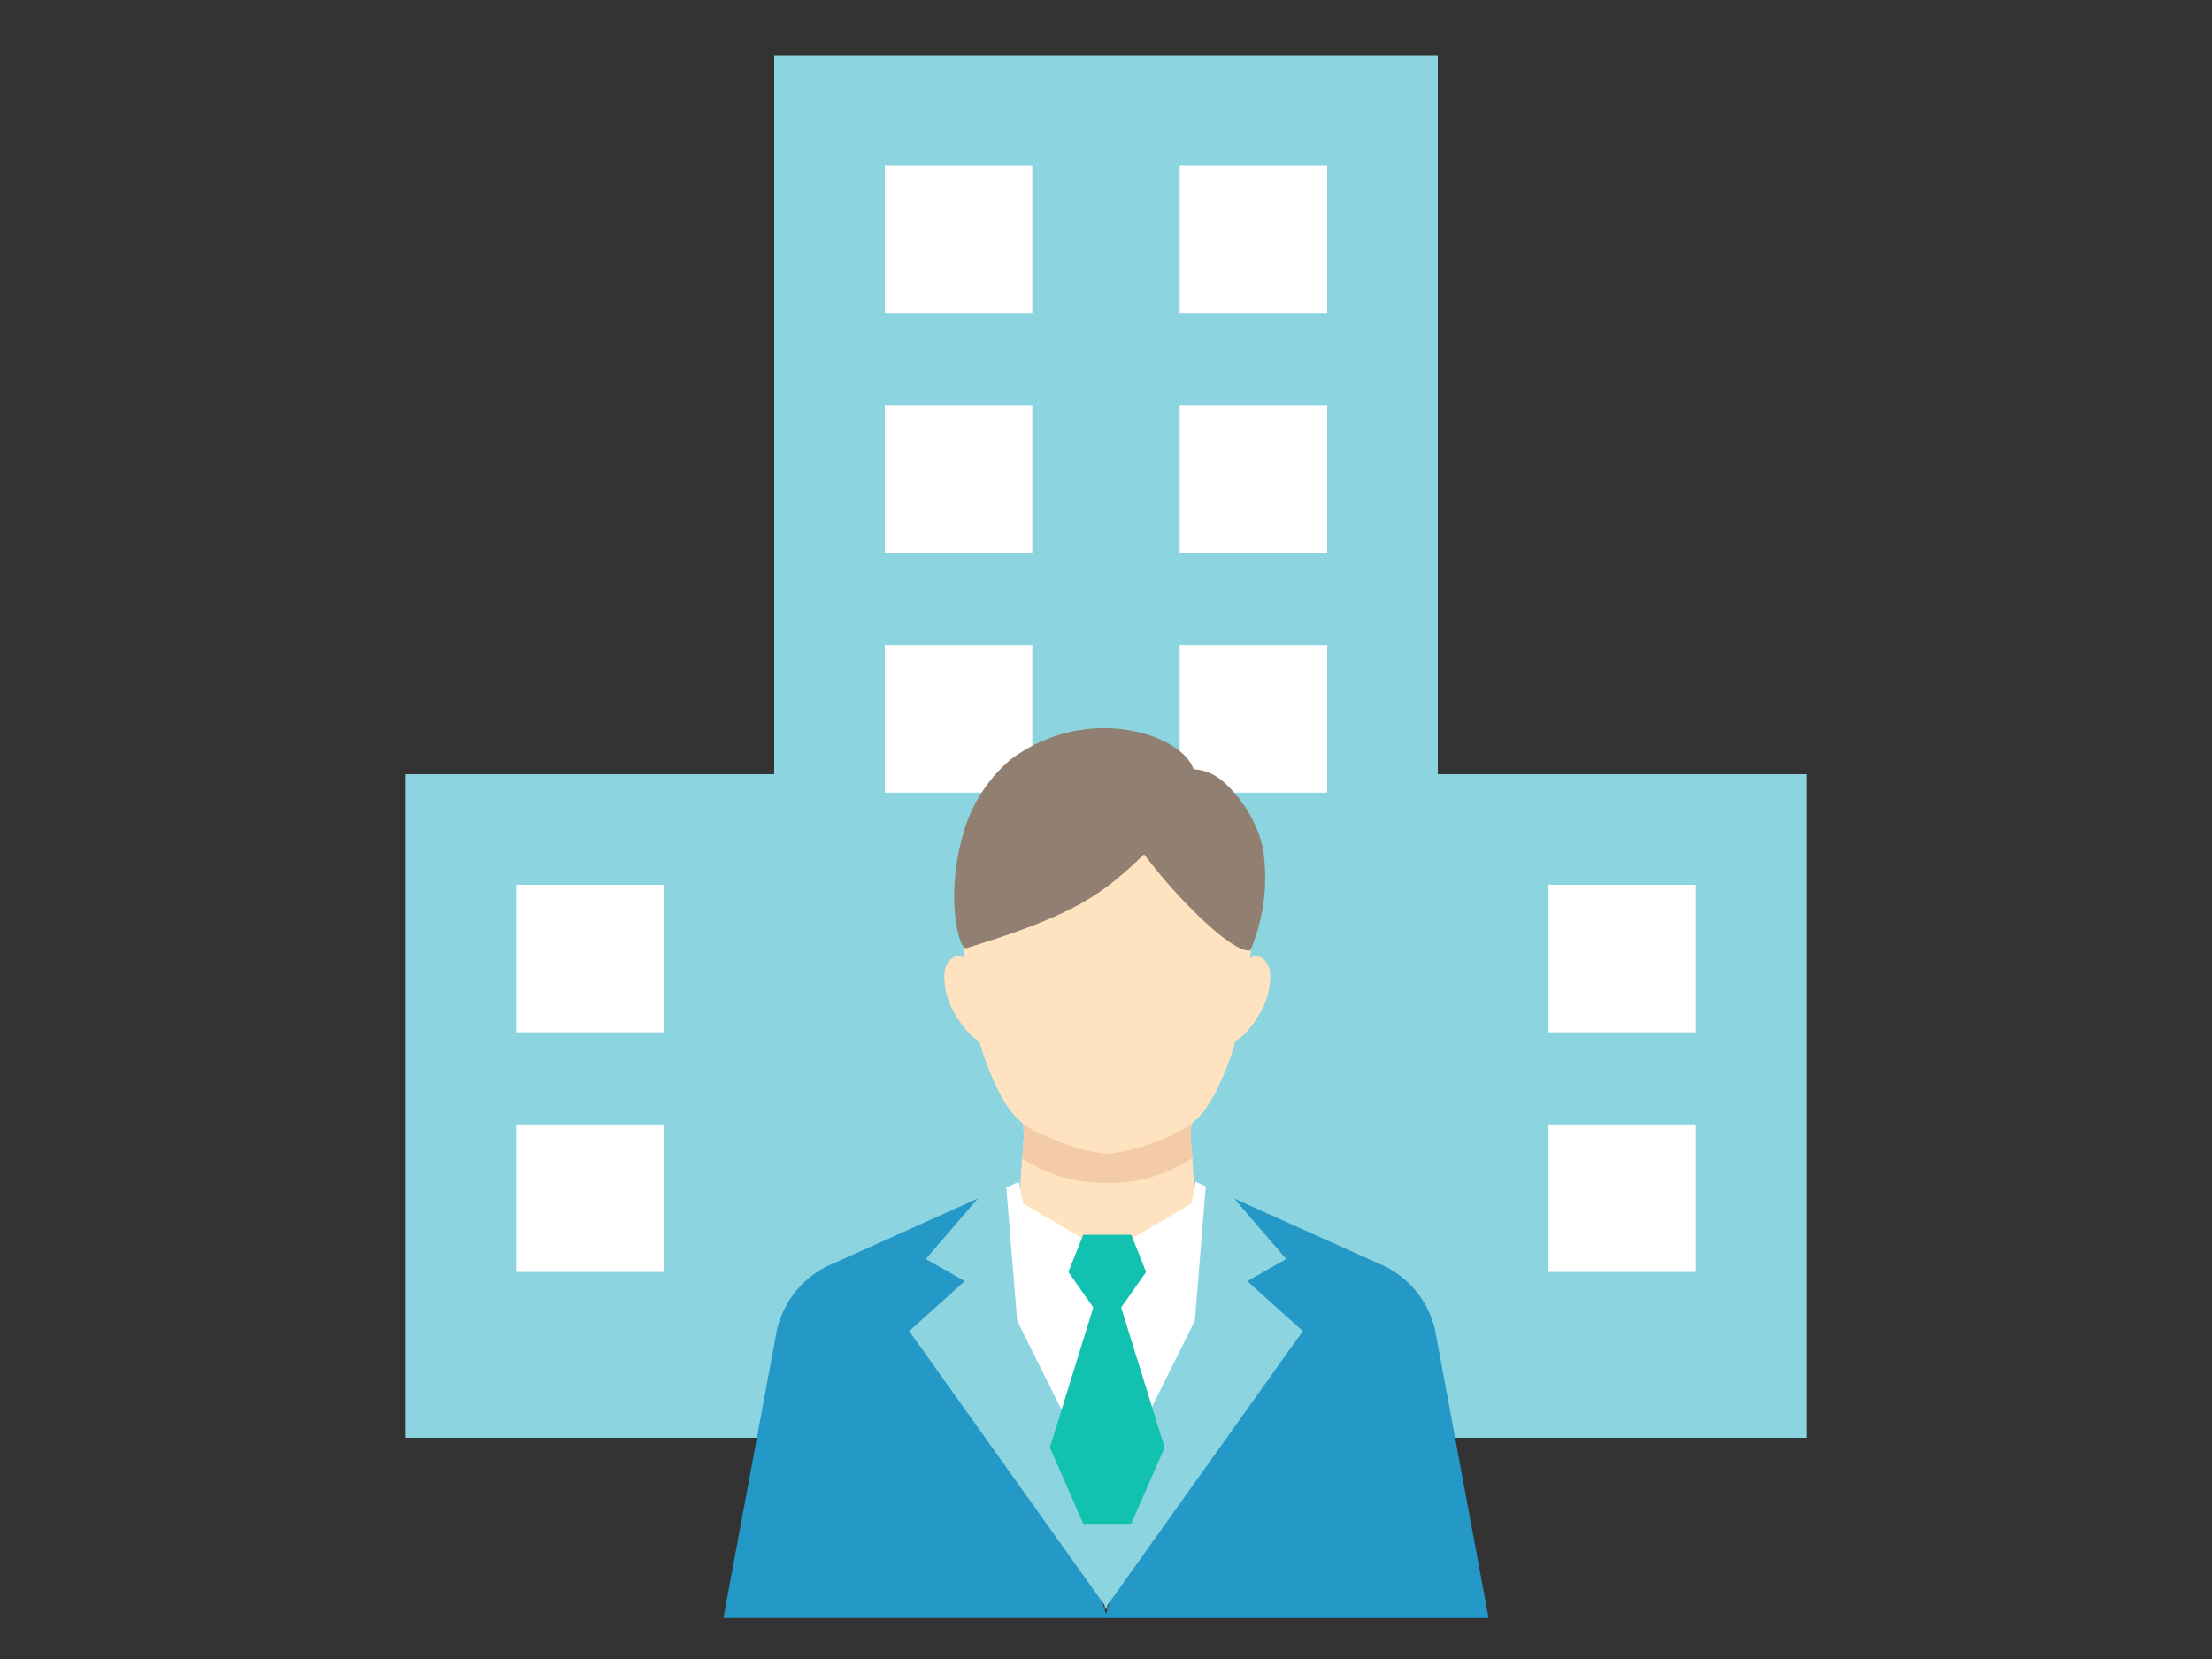 <svg
  xmlns="http://www.w3.org/2000/svg"
  width="120"
  height="90"
  viewBox="0 0 120 90"
>
  <rect x="0" y="0" width="120" height="90" fill="#333333" stroke="none"/>
  <g transform="translate(-623 -2471)">
    <rect
      width="120"
      height="90"
      transform="translate(623 2471)"
      fill="none"
    />
    <g transform="translate(635 2468)">
      <path
        d="M20,75H56V0H20ZM0,75H20V39H0Z"
        transform="translate(10 6)"
        fill="#8cd4e0"
        fill-rule="evenodd"
      />
      <path
        d="M26,14h8V6H26Zm16,0h8V6H42ZM26,27h8V19H26Zm16,0h8V19H42ZM26,40h8V32H26Zm16,0h8V32H42ZM6,53h8V45H6ZM6,66h8V58H6Z"
        transform="translate(10 6)"
        fill="#fff"
        fill-rule="evenodd"
      />
      <path
        d="M56,75H76V39H56Z"
        transform="translate(10 6)"
        fill="#8cd4e0"
        fill-rule="evenodd"
      />
      <path
        d="M62,53h8V45H62Zm0,13h8V58H62Z"
        transform="translate(10 6)"
        fill="#fff"
        fill-rule="evenodd"
      />
      <path
        d="M14.153,17.71s-.616-.228-1.348-1.485a4,4,0,0,1-.575-1.9c-.1-1.305,1.131-1.609,1.264-.766l.66,4.148m13.826,0s.616-.228,1.348-1.485a4.008,4.008,0,0,0,.576-1.9c.1-1.305-1.131-1.609-1.264-.766l-.66,4.148m-2.143,9.848c0-.969-.052-2.33-.25-4.72a4.55,4.55,0,0,1,.6-2.159H15.945a4.564,4.564,0,0,1,.6,2.16c-.2,2.388-.25,3.75-.25,4.72,0,1.114,2.328,2.6,4.77,2.6s4.77-1.49,4.77-2.6"
        transform="translate(27 41.783)"
        fill="#ffe2c0"
        fill-rule="evenodd"
      />
      <path
        d="M16.548,22.838c-.038.447-.07.857-.1,1.235a8.365,8.365,0,0,0,4.632,1.31,8.037,8.037,0,0,0,4.6-1.332c-.027-.372-.058-.774-.094-1.213a4.563,4.563,0,0,1,.6-2.159H15.945a4.572,4.572,0,0,1,.6,2.16"
        transform="translate(27 41.783)"
        fill="#f4cba8"
        fill-rule="evenodd"
      />
      <path
        d="M27.9,5.414a8.662,8.662,0,0,0-4.63-3.05,6.807,6.807,0,0,0-4.4,0,8.658,8.658,0,0,0-4.63,3.05,6.257,6.257,0,0,0-1.2,3.615c0,1.3.305,6.956,1.54,10.043,1.2,3.013,1.968,3.309,3.858,4.076a8.521,8.521,0,0,0,2.636.649,8.526,8.526,0,0,0,2.636-.65c1.89-.766,2.653-1.062,3.859-4.075C28.8,15.985,29.1,10.326,29.1,9.029a6.26,6.26,0,0,0-1.2-3.615"
        transform="translate(27 41.783)"
        fill="#ffe2c0"
        fill-rule="evenodd"
      />
      <path
        d="M20.966,31.047a.773.773,0,0,0,.134.043"
        transform="translate(27 41.783)"
        fill-rule="evenodd"
      />
      <path
        d="M38.14,34.438a7.156,7.156,0,0,0-3.973-4.65c-2.756-1.175-7.383-2.128-8.292-3.28H16.159c-.91,1.152-5.536,2.1-8.291,3.28a7.155,7.155,0,0,0-3.974,4.65c-.981,2.833-2.214,10.6-1.105,10.6H39.245c1.109,0-.124-7.762-1.1-10.6"
        transform="translate(27 41.783)"
        fill="#ffe2c0"
        fill-rule="evenodd"
      />
      <path
        d="M25.787,3.506c.4-2.008-5.323-4.52-9.942-1.1a8.158,8.158,0,0,0-2.612,4.117c-.948,3.312-.228,6.258.2,6.126,7.231-2.21,7.791-3.4,11.047-6.428a5.064,5.064,0,0,0,1.306-2.711"
        transform="translate(27 41.783)"
        fill="#917f71"
        fill-rule="evenodd"
      />
      <path
        d="M22.071,5.816c-.2-1.308,3.1-4.3,5.423-2.076A7.069,7.069,0,0,1,29.5,7.155a10.168,10.168,0,0,1-.67,5.624c-1.407.2-6.56-5.655-6.763-6.963"
        transform="translate(27 41.783)"
        fill="#917f71"
        fill-rule="evenodd"
      />
      <path
        d="M16.271,25.324l.223,1.184,4.573,2.674V45.451H1.25L3.542,33.065a4.021,4.021,0,0,1,2.313-2.936l10.416-4.805Z"
        transform="translate(27 41.783)"
        fill="#fff"
        fill-rule="evenodd"
      />
      <path
        d="M25.862,25.324l-.222,1.184-4.573,2.674V45.451H40.884L38.591,33.065a4.016,4.016,0,0,0-2.312-2.936L25.862,25.324Z"
        transform="translate(27 41.783)"
        fill="#fff"
        fill-rule="evenodd"
      />
      <path
        d="M15.242,25.7l.5,10.545,4.218,9,1.1,3.75H.244l2.9-15.614a5.151,5.151,0,0,1,2.713-3.464l9.388-4.22Z"
        transform="translate(27 41.783)"
        fill="#2498c6"
        fill-rule="evenodd"
      />
      <path
        d="M15.577,25.466l-1.272.469-3.08,3.582,2.109,1.2-3.012,2.711L21.067,48.5V42.673L16.18,32.864Z"
        transform="translate(27 41.783)"
        fill="#8cd4e0"
        fill-rule="evenodd"
      />
      <path
        d="M26.758,25.7l-.5,10.545-4.218,9L20.933,49H41.756l-2.9-15.614a5.151,5.151,0,0,0-2.713-3.464L26.758,25.7Z"
        transform="translate(27 41.783)"
        fill="#2498c6"
        fill-rule="evenodd"
      />
      <path
        d="M26.423,25.466l1.272.469,3.08,3.582-2.109,1.2,3.012,2.711L20.933,48.5V42.673l4.887-9.809Z"
        transform="translate(27 41.783)"
        fill="#8cd4e0"
        fill-rule="evenodd"
      />
      <path
        d="M21.067,33.222l-2.109-3,.806-2.018h2.607l.805,2.018Z"
        transform="translate(27 41.783)"
        fill="#13c1b1"
        fill-rule="evenodd"
      />
      <path
        d="M21.067,29.71,17.954,39.743l1.81,4.135h2.607l1.809-4.135Z"
        transform="translate(27 41.783)"
        fill="#13c1b1"
        fill-rule="evenodd"
      />
    </g>
  </g>
</svg>

